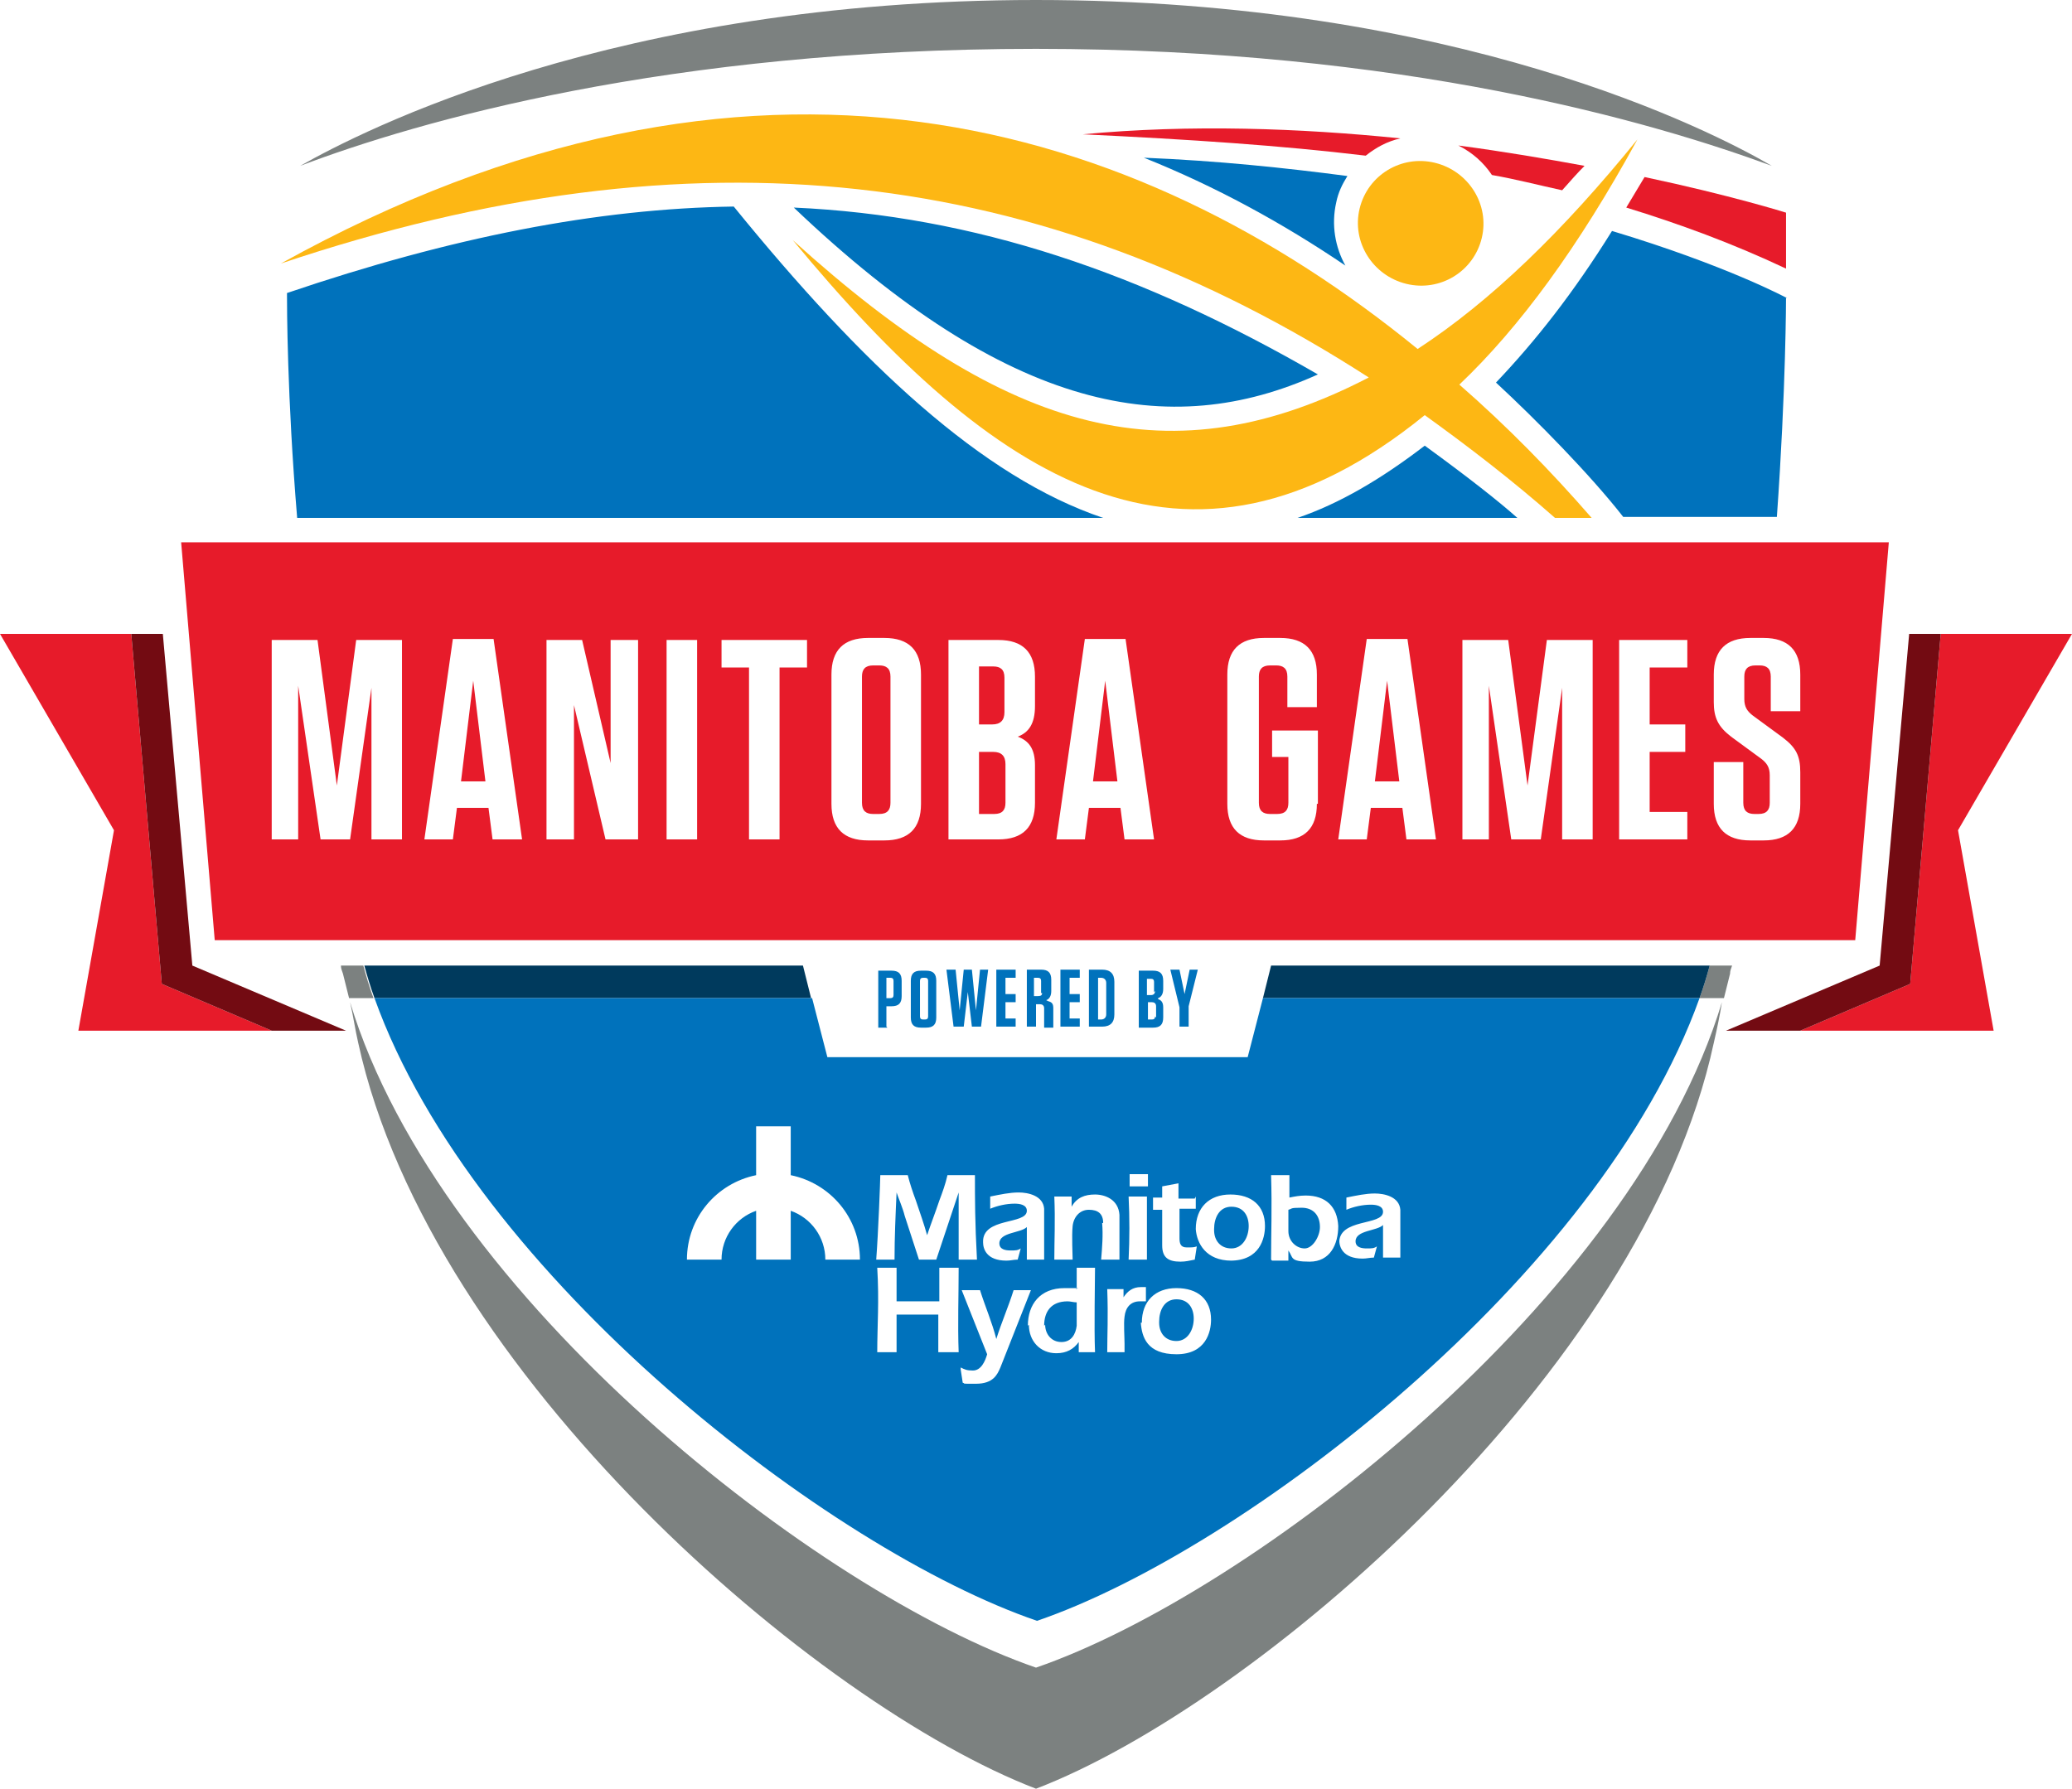 <?xml version="1.0" encoding="UTF-8"?><svg id="Layer_2" xmlns="http://www.w3.org/2000/svg" viewBox="0 0 203.6 175.8"><defs><style>.cls-1{fill:#003a5d;}.cls-2{fill:#e71b2a;}.cls-3{fill:#0072bc;}.cls-4{fill:#7c8180;}.cls-5{fill:#730b12;}.cls-6{fill:#fdb714;}</style></defs><g id="Layer_1-2"><path class="cls-4" d="M34.4,98.5c.3,1.3.5,2.7.8,4,7.1,32.5,45.2,65.1,66.6,73.3,21.4-8.2,59.6-40.8,66.6-73.3.3-1.3.6-2.7.8-4-8.8,29.1-46.2,58.1-67.4,65.4-21.2-7.3-58.6-36.3-67.4-65.4h0Z"/><path class="cls-2" d="M175.5,20.9s-5.4-1.7-13.9-3.5c-.6,1-1.2,2-1.8,3,5.2,1.6,10.4,3.5,15.7,6v-5.5h0Z"/><path class="cls-2" d="M155.7,16.3c-3.8-.7-7.9-1.4-12.4-2,1.4.7,2.5,1.7,3.3,2.9,2.3.4,4.6,1,6.9,1.5.8-.9,1.5-1.7,2.2-2.4h0Z"/><path class="cls-2" d="M134.2,15.3c1-.8,2.1-1.4,3.4-1.7-9.8-1-20.6-1.4-31.2-.4,10.5.5,19.5,1.1,27.8,2.1h0Z"/><path class="cls-6" d="M145.6,23.4c-.8,3.3-4.1,5.3-7.4,4.5-3.3-.8-5.4-4.1-4.6-7.4.8-3.3,4.1-5.3,7.4-4.5,3.3.8,5.4,4.1,4.6,7.4h0Z"/><path class="cls-6" d="M143.4,37.8c5.9-5.6,11.7-13.5,17.5-24.1-7.3,9-14.4,15.9-21.6,20.6C111.6,11.7,73.9.2,27.6,25.9c40.8-13.7,74.8-9.5,106.9,11.2-19.3,10-35.3,5.8-56.6-13.5,19.6,23.7,38.7,36.2,62.1,17.2,4.3,3.1,8.6,6.4,12.8,10.1h3.6c-4-4.6-8.3-9-13-13.1h0Z"/><path class="cls-4" d="M174.1,16.3c-6-3.5-30.9-16.3-72.3-16.3S35.5,12.9,29.5,16.3c11.6-4.4,36.2-11.5,72.3-11.5s60.6,7.2,72.3,11.5h0Z"/><path class="cls-2" d="M185.5,53.3H17.8l3.3,39.1h161.2l3.3-39.1h-.1ZM39.4,82.5h-2.9v-14.9l-2.1,14.9h-2.9l-2.2-15.1v15.1h-2.6v-19.6h4.5l1.9,14.3,1.9-14.3h4.5v19.6h-.1ZM51.4,82.5h-3l-.4-3.1h-3.1l-.4,3.1h-2.8l2.8-19.7h4l2.8,19.7h.1ZM62.8,82.5h-3.3l-3.1-13.2v13.2h-2.7v-19.6h3.5l2.8,12.1v-12.1h2.7v19.6h.1ZM68.5,82.5h-3v-19.6h3v19.6h0ZM79.3,65.6h-2.7v16.9h-3v-16.9h-2.7v-2.7h8.4v2.7h0ZM90.5,79c0,2.4-1.2,3.6-3.6,3.6h-1.6c-2.4,0-3.6-1.2-3.6-3.6v-12.7c0-2.4,1.2-3.6,3.6-3.6h1.6c2.4,0,3.6,1.2,3.6,3.6v12.7h0ZM101.7,78.9c0,2.4-1.2,3.6-3.6,3.6h-4.9v-19.6h4.9c2.4,0,3.6,1.2,3.6,3.6v2.9c0,1.7-.6,2.6-1.7,3,1.1.4,1.7,1.2,1.7,2.8v3.6h0v.1ZM113.5,82.5h-3l-.4-3.1h-3.1l-.4,3.1h-2.8l2.8-19.7h4l2.8,19.7h.1ZM129.4,79c0,2.4-1.2,3.6-3.6,3.6h-1.6c-2.4,0-3.6-1.2-3.6-3.6v-12.7c0-2.4,1.2-3.6,3.6-3.6h1.6c2.4,0,3.6,1.2,3.6,3.6v3.2h-2.9v-3c0-.8-.4-1.1-1.1-1.1h-.6c-.8,0-1.1.4-1.1,1.1v12.4c0,.8.4,1.1,1.1,1.1h.7c.8,0,1.1-.4,1.1-1.1v-4.5h-1.6v-2.6h4.5v7.2h-.1ZM141.2,82.5h-3l-.4-3.1h-3.1l-.4,3.1h-2.8l2.8-19.7h4l2.8,19.7h.1ZM156.4,82.5h-2.9v-14.9l-2.1,14.9h-2.9l-2.2-15.1v15.1h-2.6v-19.6h4.5l1.9,14.3,1.9-14.3h4.5v19.6h-.1ZM165.8,82.5h-6.7v-19.6h6.7v2.7h-3.7v5.6h3.5v2.7h-3.5v5.9h3.7v2.7h0ZM176.9,79c0,2.4-1.2,3.6-3.6,3.6h-1.3c-2.4,0-3.6-1.2-3.6-3.6v-4.1h2.9v4c0,.8.4,1.1,1.1,1.1h.4c.8,0,1.1-.4,1.1-1.1v-2.7c0-.8-.3-1.2-.8-1.6l-3-2.2c-1.3-1-1.7-1.9-1.7-3.4v-2.7c0-2.4,1.2-3.6,3.6-3.6h1.3c2.4,0,3.6,1.2,3.6,3.6v3.6h-2.9v-3.4c0-.8-.4-1.1-1.1-1.1h-.4c-.8,0-1.1.4-1.1,1.1v2.2c0,.8.3,1.2.8,1.6l3,2.2c1.3,1,1.7,1.8,1.7,3.4v3.2h0v-.1ZM135.1,76.8h2.4l-1.2-9.9-1.2,9.9h0ZM107.4,76.8h2.4l-1.2-9.9-1.2,9.9h0ZM98.8,78.8v-3.7c0-.8-.4-1.2-1.2-1.2h-1.4v6.1h1.5c.8,0,1.1-.4,1.1-1.1h0v-.1ZM98.7,70v-3.4c0-.8-.4-1.1-1.1-1.1h-1.4v5.7h1.3c.8,0,1.2-.4,1.2-1.2h0ZM87.5,78.9v-12.4c0-.8-.4-1.1-1.1-1.1h-.6c-.8,0-1.1.4-1.1,1.1v12.4c0,.8.4,1.1,1.1,1.1h.6c.8,0,1.1-.4,1.1-1.1h0ZM45.3,76.8h2.4l-1.2-9.9-1.2,9.9h0Z"/><path class="cls-4" d="M35.7,94.9h-2.2c0,.3.1.5.2.8.2.8.4,1.6.6,2.4h2.4c-.4-1.1-.7-2.1-1-3.2h0ZM167,98.1h2.4c.2-.8.4-1.6.6-2.4,0-.3.1-.5.2-.8h-2.2c-.3,1.1-.6,2.1-1,3.2h0Z"/><polygon class="cls-2" points="15.9 96.7 12.9 62.3 0 62.3 11.2 81.6 7.7 101.3 26.7 101.3 15.9 96.7 15.9 96.7"/><polygon class="cls-5" points="16 62.3 12.9 62.3 15.9 96.7 26.7 101.3 34 101.3 18.9 94.9 18.9 94.9 16 62.3 16 62.3"/><polygon class="cls-2" points="187.7 96.7 190.7 62.3 203.6 62.3 192.4 81.6 195.9 101.3 176.9 101.3 187.7 96.7 187.7 96.7"/><polygon class="cls-5" points="187.6 62.3 190.7 62.3 187.7 96.7 176.9 101.3 169.6 101.3 184.7 94.9 184.7 94.9 187.6 62.3 187.6 62.3"/><path class="cls-1" d="M168,94.9h-43.1l-.8,3.2h42.9c.4-1.1.7-2.1,1-3.2h0ZM78.9,94.9h-43.1c.3,1.1.6,2.1,1,3.2h42.9l-.8-3.2h0Z"/><path class="cls-3" d="M175.6,29.3s-5.9-3.2-17.2-6.6c-3.8,6.1-7.5,10.8-11.4,14.9,4,3.7,9.3,9.1,12.5,13.2h15.1c.9-12.6.9-21.6.9-21.6h0l.1.1ZM149.1,50.9c-1.8-1.6-4.7-3.9-9.1-7.1-4.3,3.3-8.4,5.7-12.5,7.1h21.6ZM131.3,19.9c.2-1,.6-1.8,1.1-2.6-6.1-.8-12.7-1.5-20-1.8,7,2.8,13.6,6.4,19.8,10.6-1-1.8-1.4-4-.9-6.2h0ZM129.5,36.8c-17.3-10-33.7-15.6-51.5-16.4,21.1,20.1,36.9,23,51.5,16.4h0ZM72.1,20.3c-13.4.2-27.7,3-43.9,8.5,0,1.2,0,10.1,1,22.1h79.2c-11.9-4-23.7-15.1-36.3-30.6h0ZM87.1,100.9v-2h.5c.7,0,1-.3,1-1v-1.5c0-.7-.3-1-1-1h-1.3v5.6h.9l-.1-.1ZM87.1,98.2v-2.1h.4c.2,0,.3.1.3.3v1.4c0,.2-.1.3-.3.3h-.4v.1ZM91,101c.7,0,1-.3,1-1v-3.6c0-.7-.3-1-1-1h-.5c-.7,0-1,.3-1,1v3.6c0,.7.3,1,1,1h.5ZM90.9,100.2h-.2c-.2,0-.3-.1-.3-.3v-3.5c0-.2.1-.3.3-.3h.2c.2,0,.3.1.3.3v3.5c0,.2-.1.3-.3.3h0ZM95.4,100.9h1l.7-5.6h-.8l-.4,4-.4-4h-.8l-.4,4-.4-4h-.9l.7,5.6h1l.4-3.4.4,3.4h-.1ZM98.8,100.2v-1.7h1v-.8h-1v-1.6h1v-.8h-1.9v5.6h1.9v-.8h-1.1l.1.1ZM102.8,98.3c.3-.1.5-.4.5-.9v-1.1c0-.7-.3-1-1-1h-1.4v5.6h.9v-2.2h.4c.2,0,.4.1.4.4v1.9h.9v-1.9c0-.4-.1-.6-.5-.7h0l-.2-.1ZM102.4,97.6c0,.2-.1.3-.4.3h-.4v-1.8h.4c.2,0,.3.1.3.3v1.2h.1ZM105.1,100.2v-1.7h1v-.8h-1v-1.6h1v-.8h-1.9v5.6h1.9v-.8h-1.1l.1.1ZM108.3,100.9c.8,0,1.2-.4,1.2-1.2v-3.2c0-.8-.4-1.2-1.2-1.2h-1.3v5.6h1.3ZM108.2,100.2h-.3v-4.1h.3c.3,0,.5.2.5.5v3.1c0,.3-.2.5-.5.5h0ZM113.8,98.1c.3-.1.5-.4.5-.9v-.8c0-.7-.3-1-1-1h-1.4v5.6h1.4c.7,0,1-.3,1-1v-1c0-.5-.2-.7-.5-.8h0v-.1ZM113.5,97.4c0,.2-.1.4-.4.4h-.4v-1.6h.4c.2,0,.3.1.3.3v1h0l.1-.1ZM113.5,99.9c0,.2-.1.3-.3.3h-.4v-1.7h.4c.2,0,.4.1.4.4v1.1h0l-.1-.1ZM116.8,100.9v-2l.9-3.6h-.8l-.5,2.4-.5-2.4h-.9l.9,3.7v1.9h.9ZM79.7,98.1h-42.9c9.8,27.4,44.9,54.3,65.1,61.2,20.2-6.9,55.3-33.8,65.1-61.2h-42.9l-1.5,5.8h-41.3l-1.5-5.8h-.1ZM102.6,123.8h-1.7v-3.2c-.6.6-2.7.5-2.7,1.6,0,.6.6.7,1.1.7s.7,0,1-.2l-.3,1.1c-.4,0-.7.1-1.1.1-2,0-2.3-1.2-2.3-1.8-.1-2.5,4.3-1.7,4.3-3.1,0-.6-.7-.7-1.2-.7-.8,0-1.7.2-2.4.5v-1.2c1-.2,1.9-.4,2.8-.4s2.4.3,2.5,1.6v4.7h0v.3ZM112.8,115.4v1.2h-1.8v-1.2h1.8ZM112.8,123.8h-1.9c.1-2.1.1-4.1,0-6.2h1.8v6.2h.1ZM117.5,117.6v1.2h-1.6v2.9c0,.5.1.9.7.9s.7,0,1-.1l-.2,1.3c-.5.1-.9.2-1.4.2-1.2,0-1.8-.4-1.8-1.6v-3.5h-.9v-1.2h.9v-1.1l1.6-.3v1.5h1.6l.1-.2ZM131.6,122.2c-.1-2.5,4.3-1.7,4.3-3.1,0-.6-.7-.7-1.2-.7-.8,0-1.7.2-2.4.5v-1.2c1-.2,1.9-.4,2.8-.4s2.4.3,2.5,1.6v4.7h-1.7v-3.2c-.6.6-2.7.5-2.7,1.6,0,.6.6.7,1.1.7s.7,0,1-.2l-.3,1.1c-.4,0-.7.1-1.1.1-2,0-2.3-1.2-2.3-1.8h0v.3ZM124.9,123.8c0-2.6.1-5,0-8.3h1.8v2.2c.5-.1,1-.2,1.6-.2,2,0,3.1,1.1,3.2,3,0,1.8-.8,3.5-2.8,3.5s-1.6-.4-2.1-1.1h0v1h-1.6l-.1-.1ZM121,123.9c-2.5,0-3.4-1.7-3.5-3.1,0-2.1,1.3-3.4,3.4-3.4s3.4,1.1,3.4,3.1c0,1.2-.5,3.4-3.4,3.4h.1ZM112.2,130c0-2.1,1.3-3.4,3.4-3.4s3.4,1.1,3.4,3.1c0,1.2-.5,3.4-3.4,3.4s-3.4-1.7-3.5-3.1h.1ZM108.7,126.7h1.7v.8c.4-.6.9-1,1.7-1s.4,0,.5,0v1.4h-.6c-.9,0-1.4.6-1.5,1.5-.1.7,0,2,0,2.7v.8h-1.7c0-1.8.1-3.4,0-6.2h-.1ZM108.4,120.2c0-.9-.5-1.3-1.4-1.3s-1.5.7-1.6,1.6c-.1,1,0,2.8,0,3.3h-1.8c0-1.9.1-3.8,0-6.2h1.7v1c.5-.9,1.3-1.2,2.3-1.2s2.3.5,2.4,2v4.4h-1.8c.1-1.2.2-2.4.1-3.6h.1ZM101,130.3c0-2.1,1.2-3.7,3.6-3.7s.8,0,1.2.1v-2.1h1.8c0,1.5-.1,5.8,0,8.3h-1.6v-1c-.5.7-1.2,1.1-2.2,1.1-1.6,0-2.7-1.2-2.7-2.8h0l-.1.1ZM94.4,134.4c.4.2.6.3,1.2.3.8,0,1.2-.9,1.4-1.6l-2.5-6.3h1.8c.5,1.6,1.2,3.2,1.6,4.8.5-1.6,1.2-3.2,1.7-4.8h1.7l-3,7.6c-.3.7-.7,1.6-2.4,1.6s-.9,0-1.3-.1l-.2-1.3h0v-.2ZM94.2,117.2l-2.2,6.6h-1.7l-1.4-4.3c-.2-.8-.6-1.7-.8-2.3-.1,2.2-.2,4.4-.2,6.6h-1.8c.2-2.6.4-7.8.4-8.3h2.7c.2.8.5,1.7.8,2.5.4,1.2.8,2.3,1.1,3.4.4-1.2.8-2.2,1.2-3.4.3-.8.6-1.6.8-2.5h2.7c0,2.4,0,4.6.2,8.3h-1.8v-6.6h0ZM86.2,132.9c0-2.6.2-5,0-8.3h1.9v3.3h4.2v-3.3h1.9c0,2.8-.1,5.5,0,8.3h-2v-3.7h-4.1v3.7h-1.9,0ZM77.7,115.5c3.9.8,6.8,4.2,6.8,8.3h-3.4c0-2.2-1.4-4.1-3.4-4.8v4.8h-3.4v-4.8c-2,.7-3.4,2.6-3.4,4.8h-3.4c0-4.1,2.9-7.5,6.8-8.3v-4.8h3.4v4.8h0ZM102.7,130.2c0,.9.6,1.7,1.6,1.7s1.4-.8,1.5-1.6v-2.3c-.3,0-.6-.1-.9-.1-1.6,0-2.3,1-2.3,2.4h0l.1-.1ZM113.9,130c0,1,.6,1.8,1.7,1.8s1.7-1.1,1.7-2.2c0-1-.5-1.9-1.7-1.9s-1.7,1.1-1.7,2.2h0v.1ZM119.3,120.9c0,1,.6,1.8,1.7,1.8s1.7-1.1,1.7-2.2c0-1-.5-1.9-1.7-1.9s-1.7,1.1-1.7,2.2h0v.1ZM126.6,118.9v2.1c0,1,.8,1.7,1.6,1.7s1.5-1.2,1.5-2.1c0-1.1-.6-1.9-1.8-1.9s-.9.1-1.3.2h0Z"/></g></svg>